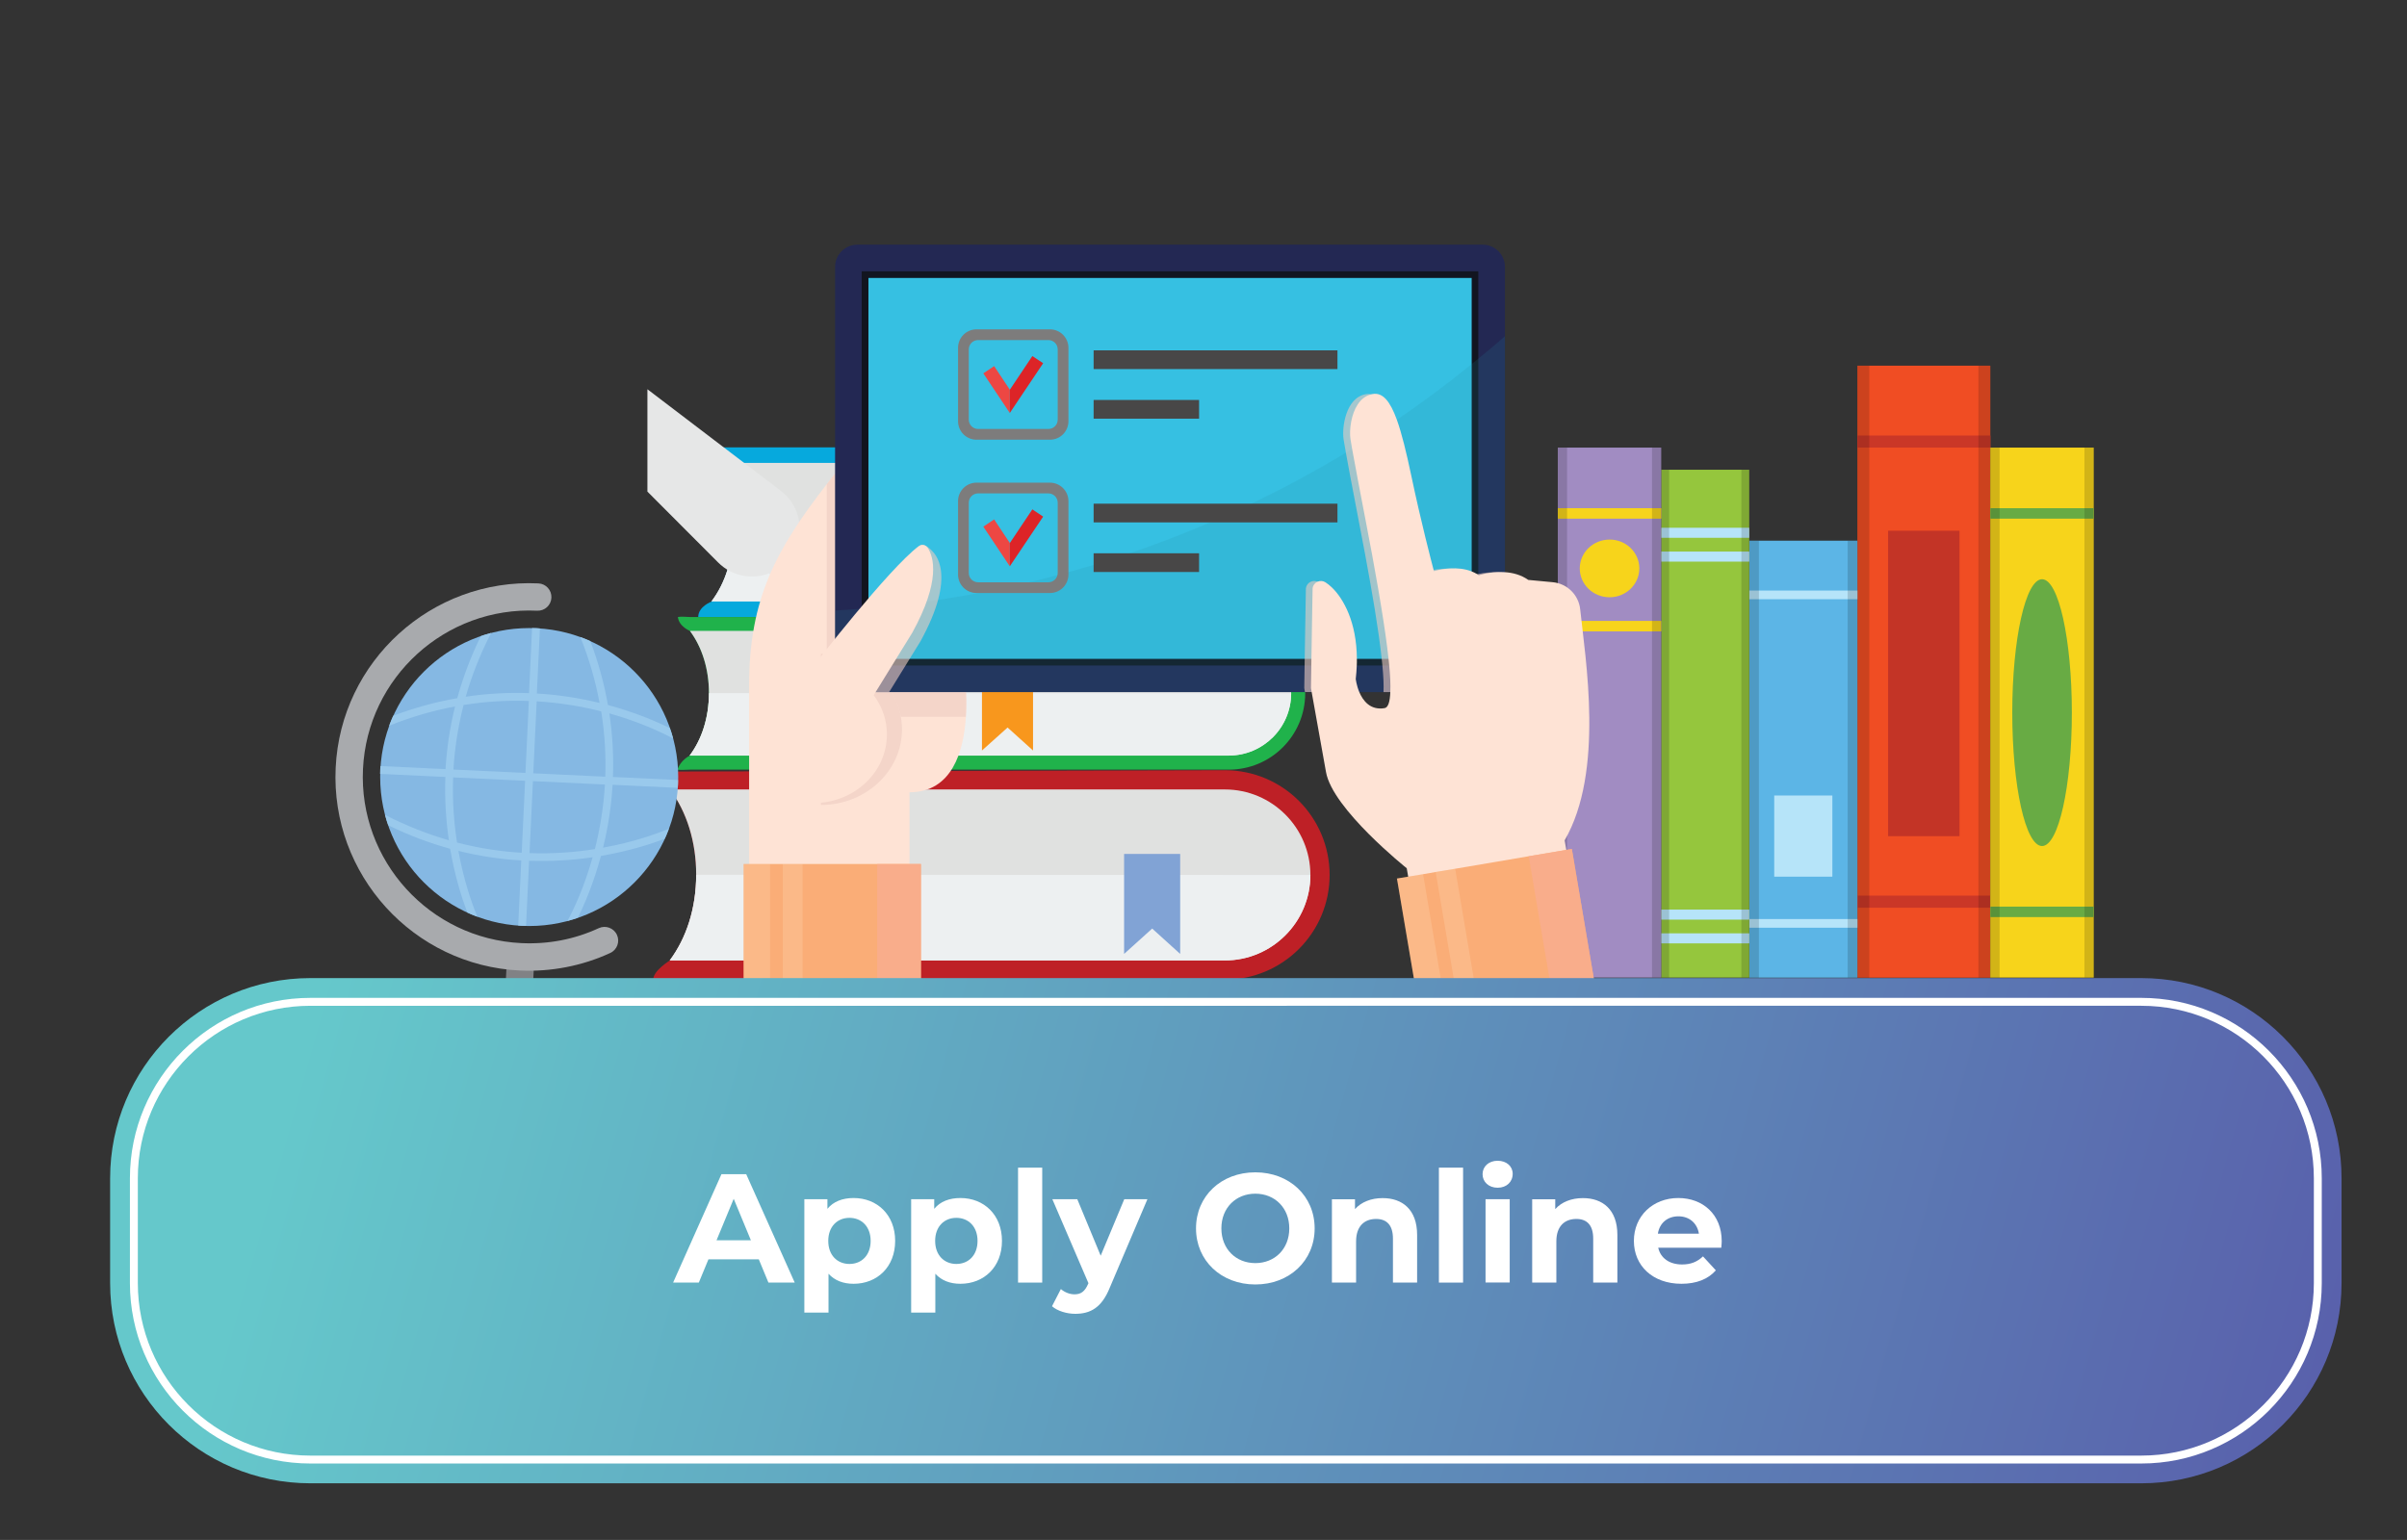 <?xml version="1.0" encoding="utf-8"?>
<!-- Generator: Adobe Illustrator 24.3.0, SVG Export Plug-In . SVG Version: 6.00 Build 0)  -->
<svg version="1.1" id="Layer_1" xmlns="http://www.w3.org/2000/svg" xmlns:xlink="http://www.w3.org/1999/xlink" x="0px" y="0px"
	 viewBox="0 0 282.82 181" style="enable-background:new 0 0 282.82 181;" xml:space="preserve">
<rect x="0" y="0" width="282.82" height="181" fill="#333333" stroke="none"/>
<style type="text/css">
	.st0{fill:#F04D23;}
	.st1{fill:#CA3727;}
	.st2{fill:#C33426;}
	.st3{opacity:0.15;fill:#010101;enable-background:new    ;}
	.st4{fill:#5CB5E6;}
	.st5{fill:#B6E4F9;}
	.st6{fill:#95C63D;}
	.st7{fill:#F7D41B;}
	.st8{fill:#68AB44;}
	.st9{fill:#A18CC2;}
	.st10{fill:#06A9DD;}
	.st11{fill:#E0E1E0;}
	.st12{fill:#EDF0F1;}
	.st13{fill:#ED2224;}
	.st14{fill:#20B24B;}
	.st15{fill:#F8971D;}
	.st16{fill:#BE2026;}
	.st17{fill:#81A3D5;}
	.st18{fill:#E6E7E7;}
	.st19{fill:#FEE3D5;}
	.st20{opacity:0.6;fill:#ECCCC1;enable-background:new    ;}
	.st21{fill:#232853;}
	.st22{fill:#121520;}
	.st23{fill:#36C0E2;}
	.st24{opacity:0.15;fill:#238CA1;enable-background:new    ;}
	.st25{fill:#FAAD77;}
	.st26{opacity:0.15;fill:#FEFDEE;enable-background:new    ;}
	.st27{opacity:0.8;fill:#F9AC90;enable-background:new    ;}
	.st28{fill:#484747;}
	.st29{fill:#ED4743;}
	.st30{fill:#7D7C7C;}
	.st31{fill:#DD2427;}
	.st32{fill:#85B8E3;}
	.st33{fill:#818285;}
	.st34{fill:#A8AAAD;}
	.st35{fill:#595A5C;}
	.st36{fill:#99C9EC;}
	.st37{fill:url(#SVGID_1_);}
	.st38{fill:none;stroke:#FFFFFF;stroke-width:0.93;stroke-miterlimit:10;}
	.st39{fill:none;}
	.st40{enable-background:new    ;}
	.st41{fill:#FFFFFF;}
</style>
<g>
	<g>
		<rect x="218.24" y="42.98" class="st0" width="15.62" height="71.93"/>
		<g>
			<rect x="218.24" y="51.19" class="st1" width="15.62" height="1.42"/>
			<rect x="218.24" y="105.27" class="st1" width="15.62" height="1.42"/>
			<rect x="221.85" y="62.38" class="st2" width="8.39" height="35.9"/>
		</g>
		<rect x="232.46" y="42.98" class="st3" width="1.4" height="71.93"/>
		<rect x="218.24" y="42.98" class="st3" width="1.4" height="71.93"/>
	</g>
	<g>
		<rect x="205.53" y="63.55" class="st4" width="12.71" height="51.36"/>
		<g>
			<rect x="205.53" y="69.41" class="st5" width="12.71" height="1.02"/>
			<rect x="205.53" y="108.02" class="st5" width="12.71" height="1.02"/>
			<rect x="208.47" y="93.5" class="st5" width="6.83" height="9.54"/>
		</g>
		<rect x="217.1" y="63.55" class="st3" width="1.14" height="51.36"/>
		<rect x="205.53" y="63.55" class="st3" width="1.14" height="51.36"/>
	</g>
	<g>
		<rect x="195.19" y="55.21" class="st6" width="10.34" height="59.69"/>
		<g>
			<rect x="195.19" y="62.03" class="st5" width="10.34" height="1.18"/>
			<rect x="195.19" y="64.83" class="st5" width="10.34" height="1.18"/>
			<rect x="195.19" y="106.91" class="st5" width="10.34" height="1.18"/>
			<rect x="195.19" y="109.7" class="st5" width="10.34" height="1.18"/>
		</g>
		<rect x="204.61" y="55.21" class="st3" width="0.93" height="59.69"/>
		<rect x="195.19" y="55.21" class="st3" width="0.93" height="59.69"/>
	</g>
	<g>
		<rect x="233.86" y="52.61" class="st7" width="12.15" height="62.29"/>
		<rect x="233.86" y="59.73" class="st8" width="12.15" height="1.23"/>
		<rect x="233.86" y="106.56" class="st8" width="12.15" height="1.23"/>
		<path class="st8" d="M243.44,83.76c0,8.66-1.57,15.68-3.5,15.68c-1.94,0-3.5-7.02-3.5-15.68s1.57-15.68,3.5-15.68
			S243.44,75.1,243.44,83.76z"/>
		<rect x="244.92" y="52.61" class="st3" width="1.09" height="62.29"/>
		<rect x="233.86" y="52.61" class="st3" width="1.09" height="62.29"/>
	</g>
	<g>
		<rect x="183.04" y="52.61" class="st9" width="12.15" height="62.29"/>
		<rect x="183.04" y="59.73" class="st7" width="12.15" height="1.23"/>
		<rect x="183.04" y="72.98" class="st7" width="12.15" height="1.23"/>
		<path class="st7" d="M192.62,66.81c0,1.87-1.57,3.39-3.5,3.39s-3.5-1.52-3.5-3.39s1.57-3.39,3.5-3.39
			C191.05,63.41,192.62,64.93,192.62,66.81z"/>
		<rect x="194.11" y="52.61" class="st3" width="1.09" height="62.29"/>
		<rect x="183.04" y="52.61" class="st3" width="1.09" height="62.29"/>
	</g>
</g>
<g>
	<g>
		<g>
			<path class="st10" d="M140.97,52.58H83.63h-1.55C81.8,54,83.66,54.4,83.66,54.4c1.59,2.14,2.48,5,2.48,8.13
				c0,3.16-0.9,6.02-2.51,8.17c0,0-1.59,0.57-1.59,1.82h1.59h57.35c5.5,0,9.97-4.46,9.97-9.97
				C150.94,57.04,146.48,52.58,140.97,52.58z"/>
			<path class="st11" d="M149.11,62.55c0-4.49-3.65-8.14-8.14-8.14H83.64c1.59,2.14,2.49,4.98,2.49,8.12c0,3.16-0.91,6.01-2.53,8.15
				h57.36C145.46,70.68,149.11,67.03,149.11,62.55z"/>
			<path class="st12" d="M149.11,62.55l-62.98-0.02c0,3.16-0.91,6.01-2.53,8.15h57.36C145.46,70.68,149.11,67.03,149.11,62.55z"/>
		</g>
		<polygon class="st13" points="106.69,69.74 103.69,67.03 100.7,69.74 100.7,59.07 106.69,59.07 		"/>
	</g>
	<g>
		<g>
			<path class="st14" d="M144.39,72.52H81.05c-0.48,0-0.94-0.08-1.4,0c0.12,1.13,1.43,1.64,1.43,1.64c1.42,1.92,2.22,4.48,2.22,7.31
				c0,2.84-0.81,5.42-2.25,7.34c0,0-1.11,0.54-1.44,1.65c0.47,0.07,0.94,0,1.44,0h63.34c4.96,0,8.97-4.02,8.97-8.97
				C153.36,76.52,149.35,72.52,144.39,72.52z"/>
			<path class="st11" d="M151.71,81.48c0-4.04-3.28-7.33-7.32-7.33H81.06c1.43,1.92,2.24,4.48,2.24,7.31c0,2.84-0.82,5.41-2.27,7.34
				h63.35C148.43,88.8,151.71,85.52,151.71,81.48z"/>
			<path class="st12" d="M151.71,81.48L83.3,81.47c0,2.84-0.82,5.41-2.27,7.34h63.35C148.43,88.8,151.71,85.52,151.71,81.48z"/>
		</g>
		<polygon class="st15" points="121.38,88.21 118.39,85.51 115.38,88.21 115.38,77.54 121.38,77.54 		"/>
	</g>
	<g>
		<g>
			<path class="st16" d="M143.93,90.53l-67.14,0.16c0.4,1.46,1.95,2.09,1.95,2.09c1.96,2.64,3.07,6.16,3.07,10.03
				c0,3.9-1.12,7.44-3.1,10.08c0,0-1.96,1.19-1.96,2.25h1.96h65.22c6.79,0,12.3-5.51,12.3-12.31
				C156.22,96.04,150.72,90.53,143.93,90.53z"/>
			<path class="st11" d="M153.97,102.84c0-5.54-4.5-10.05-10.04-10.05h-65.2c1.96,2.64,3.07,6.15,3.07,10.02
				c0,3.9-1.13,7.42-3.11,10.07h65.24C149.47,112.88,153.97,108.37,153.97,102.84z"/>
			<path class="st12" d="M153.97,102.84l-72.17-0.02c0,3.9-1.13,7.42-3.11,10.07h65.24C149.47,112.88,153.97,108.37,153.97,102.84z"
				/>
		</g>
		<polygon class="st17" points="138.67,112.12 135.38,109.14 132.08,112.12 132.08,100.37 138.67,100.37 		"/>
	</g>
</g>
<path class="st18" d="M205.26,136.1c0.81,0,1.46-0.66,1.46-1.46c0-0.81-0.66-1.46-1.46-1.46h-6.12c-0.81,0-1.46,0.66-1.46,1.46
	c0,0.81,0.66,1.46,1.46,1.46H205.26z"/>
<path class="st18" d="M79.46,159.07l0.95-0.95c0.5-0.5,1.3-0.5,1.8,0l0.95,0.95c0.5,0.5,1.3,0.5,1.8,0l0,0c0.5-0.5,0.5-1.3,0-1.8
	l-0.95-0.95c-0.5-0.5-0.5-1.3,0-1.8l0.95-0.95c0.5-0.5,0.5-1.3,0-1.8l0,0c-0.5-0.5-1.3-0.5-1.8,0l-0.95,0.95c-0.5,0.5-1.3,0.5-1.8,0
	l-0.95-0.95c-0.5-0.5-1.3-0.5-1.8,0l0,0c-0.5,0.5-0.5,1.3,0,1.8l0.95,0.95c0.5,0.5,0.5,1.3,0,1.8l-0.95,0.95c-0.5,0.5-0.5,1.3,0,1.8
	l0,0C78.16,159.56,78.97,159.56,79.46,159.07z"/>
<path class="st18" d="M95.85,65.22l-1.97-1.72c-0.02-0.02-0.05-0.03-0.07-0.05c0.49-2.08-0.23-4.35-2.05-5.75L76.07,45.75v12.03
	l8.32,8.34c1.62,1.62,3.97,2.03,5.97,1.27c0.02,0.02,0.04,0.04,0.06,0.06l1.97,1.72l1.39,4.7l13.89,5.18l-6.97-13.08L95.85,65.22z"
	/>
<g>
	<path class="st19" d="M113.49,84.25c-0.25,4.02-1.6,8.87-6.62,8.87v31.61H88.02V80.5c0-10.13,3.21-15.98,9.13-23.6l0,0
		c0.32-0.41,0.65-0.83,0.98-1.25c0.01-0.01,0.01-0.02,0.02-0.03c0.11-0.14,0.23-0.29,0.35-0.43l2.76-0.03l0.78-0.01l11.26-0.1v23.93
		c0,0,0.14,0.96,0.21,2.37C113.55,82.19,113.55,83.19,113.49,84.25z"/>
	<path class="st20" d="M96.46,76.85v17.76c5.26,0,9.52-3.98,9.52-8.88C105.98,80.82,101.72,76.85,96.46,76.85z"/>
	<path class="st20" d="M113.49,84.25h-7.64c-0.72-3.99-4.29-7.09-8.7-7.38V56.9c0.43-0.56,0.88-1.13,1.34-1.71l14.8-0.14v23.93
		C113.3,78.98,113.67,81.41,113.49,84.25z"/>
	<path class="st19" d="M95.58,78.28v16.11c4.77,0,8.63-3.61,8.63-8.06C104.22,81.88,100.35,78.28,95.58,78.28z"/>
	<path class="st21" d="M176.83,31.37v47.37c0,1.44-1.17,2.61-2.61,2.61h-73.49c-1.44,0-2.61-1.17-2.61-2.61V31.37
		c0-1.44,1.17-2.61,2.61-2.61h73.49C175.66,28.76,176.83,29.93,176.83,31.37z"/>
	<rect x="101.25" y="31.89" class="st22" width="72.45" height="46.33"/>
	<rect x="102.04" y="32.67" class="st23" width="70.88" height="44.77"/>
	<path class="st24" d="M176.83,39.52v39.22c0,1.44-1.17,2.61-2.61,2.61h-73.49c-1.44,0-2.61-1.17-2.61-2.61v-6.98
		c1.04-0.06,2.09-0.13,3.13-0.22c0.21-0.01,0.43-0.03,0.64-0.05c0.05,0,0.1-0.01,0.14-0.01c2.74-0.24,5.47-0.56,8.18-0.97
		c17-2.56,33.29-8.46,47.93-17.31c1.8-1.09,3.58-2.23,5.33-3.41c3.24-2.18,6.39-4.51,9.43-6.98c0.26-0.21,0.52-0.43,0.78-0.64
		C174.76,41.31,175.8,40.42,176.83,39.52z"/>
	<path class="st20" d="M110.22,70.52c-0.36,1.32-1,2.91-2.05,4.83l-1.29,2.09l-0.48,0.78l-1.93,3.13h-3.73
		c-1.44,0-2.61-1.17-2.61-2.61v-1.86c0.84-1.24,1.94-2.85,3.13-4.51c0.21-0.29,0.42-0.59,0.64-0.88c0.05-0.07,0.1-0.13,0.14-0.2
		c2.23-3.05,4.63-6.07,6.16-7.22c0.34-0.26,1.32,0.51,1.79,1.28C110.45,66.12,111,67.66,110.22,70.52z"/>
	<g>
		<rect x="87.37" y="101.55" class="st25" width="20.84" height="23.18"/>
		<rect x="87.37" y="101.55" class="st26" width="3.11" height="23.18"/>
		<rect x="91.98" y="101.55" class="st26" width="2.32" height="23.18"/>
		<rect x="103.07" y="101.55" class="st27" width="5.14" height="23.18"/>
	</g>
	<g>
		<path class="st20" d="M158.5,79.81c0,0,0.08,0.74,0.41,1.53h-5.58l-0.08-0.47l0.04-2.66l0.01-0.78l0.14-8.28
			c0.09-0.71,0.88-1.09,1.49-0.72c1.44,0.88,3.68,3.82,3.71,9c0,0.26-0.01,0.52-0.02,0.78C158.6,78.73,158.56,79.26,158.5,79.81z"/>
		<path class="st20" d="M176.83,67.38v11.36c0,1.44-1.17,2.61-2.61,2.61h-11.66c0.04-0.83-0.01-1.89-0.13-3.13
			c-0.02-0.25-0.05-0.51-0.08-0.78c-0.73-6.86-3.12-18.1-4.21-24.23c-0.1-0.58-0.19-1.1-0.27-1.58c-0.21-1.31,0.22-4.89,2.62-5.3
			c1.25-0.21,2.15,0.96,2.99,3.47c0.52,1.55,1.01,3.61,1.55,6.16c1.26,5.96,2.66,11.2,2.66,11.2s3.13-0.97,5.22,0.45
			c0.02,0.01,0.04,0.03,0.06,0.04c0,0,0.27-0.09,0.72-0.19C174.43,67.31,175.62,67.15,176.83,67.38z"/>
		<path class="st19" d="M188.26,124.73h-19.12l-3.68-21.69l-0.17-0.99c0,0-8.76-6.99-9.49-11.33l-1.68-9.38l-0.08-0.47l0.04-2.66
			l0.01-0.78l0.1-6.01l0.04-2.27c0.04-0.36,0.28-0.65,0.58-0.78c0.28-0.12,0.62-0.12,0.91,0.06c0.24,0.15,0.51,0.36,0.79,0.63
			c1.35,1.31,2.9,4.07,2.92,8.37c0.01,0.26,0,0.52-0.01,0.78c-0.02,0.51-0.06,1.04-0.12,1.59c0,0,0.08,0.74,0.41,1.53
			c0.44,1.04,1.3,2.18,2.98,1.9c0.42-0.07,0.63-0.76,0.67-1.9c0.04-0.83-0.01-1.89-0.13-3.13c-0.02-0.25-0.05-0.51-0.08-0.78
			c-0.19-1.77-0.49-3.84-0.85-6.04c-0.12-0.72-0.24-1.46-0.37-2.21c-0.23-1.31-0.47-2.65-0.71-3.98c-0.14-0.74-0.28-1.48-0.42-2.21
			c-0.05-0.29-0.11-0.58-0.16-0.86c-0.36-1.87-0.71-3.68-1.02-5.33c-0.29-1.51-0.54-2.88-0.75-4.04c-0.06-0.36-0.12-0.7-0.17-1.02
			c-0.01-0.04-0.01-0.08-0.02-0.12c-0.08-0.48-0.07-1.27,0.09-2.09c0.27-1.38,0.96-2.86,2.39-3.18c0.04-0.01,0.08-0.02,0.13-0.03
			c1.18-0.2,2.04,0.83,2.84,3.03c0.57,1.59,1.11,3.79,1.7,6.6c1.12,5.32,2.36,10.07,2.61,11.02c0.03,0.11,0.04,0.17,0.04,0.17
			s0.83-0.26,1.93-0.32c0.77-0.04,1.67,0.02,2.5,0.35c0.21,0.08,0.42,0.18,0.62,0.3l0,0c0.05,0.03,0.11,0.07,0.16,0.1
			c0.02,0.02,0.05,0.03,0.07,0.05c0,0,0.93-0.31,2.16-0.37h0.01c0.28-0.01,0.58-0.01,0.88,0.01c0.92,0.06,1.9,0.3,2.76,0.91
			l2.88,0.27c1.69,0.16,3.04,1.49,3.22,3.18c0.6,5.76,2.86,19.09-1.83,27.16l0.19,1.09L188.26,124.73z"/>
		<g>
			<polygon class="st25" points="167.78,124.73 164.14,103.26 165.46,103.04 167.21,102.75 168.69,102.49 170.98,102.11 
				179.62,100.64 184.05,99.89 184.69,99.78 188.92,124.73 			"/>
			<polygon class="st26" points="170.93,124.73 167.78,124.73 164.14,103.26 165.46,103.04 167.21,102.74 167.21,102.75 			"/>
			<polygon class="st26" points="170.98,102.11 174.81,124.73 172.46,124.73 168.69,102.49 			"/>
			<polygon class="st27" points="188.92,124.73 183.71,124.73 179.62,100.64 184.05,99.89 184.69,99.78 			"/>
		</g>
	</g>
	<path class="st19" d="M95.58,78.28c0,0,8.83-11.43,12.36-14.08c0.34-0.26,0.84-0.17,1.07,0.19c0.7,1.08,1.54,3.89-1.82,9.98
		l-6.35,10.29L95.58,78.28z"/>
	<g>
		<rect x="128.5" y="41.18" class="st28" width="28.65" height="2.2"/>
		<rect x="128.5" y="47.01" class="st28" width="12.39" height="2.2"/>
	</g>
	<g>
		<rect x="128.5" y="59.2" class="st28" width="28.65" height="2.2"/>
		<rect x="128.5" y="65.03" class="st28" width="12.39" height="2.2"/>
	</g>
	<g>
		<polygon class="st29" points="118.65,45.8 118.65,48.54 115.54,43.88 116.81,43.03 		"/>
		<path class="st30" d="M123.37,38.71h-8.63c-1.2,0-2.17,0.97-2.17,2.17v8.63c0,1.2,0.97,2.17,2.17,2.17h8.63
			c1.2,0,2.17-0.97,2.17-2.17v-8.63C125.54,39.68,124.56,38.71,123.37,38.71L123.37,38.71z M123.18,50.42h-8.25
			c-0.61,0-1.1-0.49-1.1-1.1v-8.25c0-0.61,0.49-1.1,1.1-1.1h8.25c0.61,0,1.1,0.49,1.1,1.1v8.25
			C124.28,49.93,123.79,50.42,123.18,50.42L123.18,50.42z"/>
		<polygon class="st31" points="122.57,42.69 118.65,48.54 118.65,45.8 118.66,45.8 121.3,41.85 		"/>
	</g>
	<g>
		<polygon class="st29" points="118.65,63.82 118.65,66.56 115.54,61.9 116.81,61.05 		"/>
		<path class="st30" d="M123.37,56.73h-8.63c-1.2,0-2.17,0.97-2.17,2.17v8.63c0,1.2,0.97,2.17,2.17,2.17h8.63
			c1.2,0,2.17-0.97,2.17-2.17V58.9C125.54,57.7,124.56,56.73,123.37,56.73L123.37,56.73z M123.18,68.44h-8.25
			c-0.61,0-1.1-0.49-1.1-1.1v-8.25c0-0.61,0.49-1.1,1.1-1.1h8.25c0.61,0,1.1,0.49,1.1,1.1v8.25
			C124.28,67.95,123.79,68.44,123.18,68.44L123.18,68.44z"/>
		<polygon class="st31" points="122.57,60.72 118.65,66.56 118.65,63.82 118.66,63.82 121.3,59.87 		"/>
	</g>
</g>
<g>
	<ellipse class="st32" cx="62.18" cy="91.33" rx="17.51" ry="17.51"/>
	<g>
		<g>
			<path class="st33" d="M60.79,120.71c0.89,0.04,1.64-0.64,1.68-1.53l0.31-6.63c0.04-0.89-0.64-1.64-1.53-1.68
				s-1.64,0.64-1.68,1.53l-0.31,6.63C59.22,119.91,59.9,120.67,60.79,120.71z"/>
		</g>
		<g>
			<path class="st34" d="M61.1,114.07c3.64,0.17,7.31-0.54,10.6-2.06c0.81-0.37,1.16-1.33,0.79-2.13c-0.37-0.81-1.33-1.16-2.13-0.79
				c-2.86,1.32-5.93,1.91-9.1,1.76c-10.77-0.51-19.12-9.69-18.61-20.46c0.51-10.77,9.69-19.12,20.46-18.61
				c0.89,0.04,1.64-0.64,1.68-1.53s-0.64-1.64-1.53-1.68c-12.54-0.59-23.23,9.13-23.82,21.67C38.84,102.79,48.56,113.48,61.1,114.07
				z"/>
		</g>
	</g>
	<path class="st35" d="M52.53,117.71l16.76,0.79c2.53,0.12,4.49,2.27,4.37,4.8l0,0l-25.93-1.23l0,0
		C47.85,119.55,50,117.59,52.53,117.71z"/>
	<g>
		<path class="st36" d="M52.33,91.32c-0.1,2.71,0.09,5.21,0.41,7.44c-2.43-0.7-4.94-1.67-7.5-2.98c0.11,0.41,0.23,0.81,0.37,1.21
			c2.48,1.22,4.92,2.12,7.28,2.77c0.55,3.23,1.38,5.81,2.02,7.5c0.39,0.18,0.78,0.34,1.18,0.49c-0.62-1.48-1.58-4.18-2.23-7.74
			c2.58,0.64,5.05,0.99,7.39,1.12l-0.36,7.65c0.15,0.01,0.3,0.03,0.46,0.03c0.15,0.01,0.31,0.01,0.46,0.01l0.36-7.65
			c2.72,0.1,5.23-0.09,7.46-0.41c-0.97,3.47-2.19,6.07-2.95,7.48c0.41-0.11,0.82-0.24,1.22-0.38c0.8-1.61,1.86-4.1,2.71-7.26
			c3.23-0.55,5.8-1.37,7.49-2.01c0.18-0.39,0.34-0.78,0.49-1.18c-1.48,0.61-4.18,1.58-7.73,2.22c0.54-2.19,0.96-4.67,1.12-7.39
			l7.65,0.36c0.01-0.15,0.03-0.3,0.03-0.46c0.01-0.15,0.01-0.31,0.01-0.46l-7.65-0.36c0.09-2.34-0.03-4.84-0.42-7.47
			c3.48,0.97,6.07,2.2,7.49,2.95c-0.11-0.41-0.24-0.82-0.38-1.22c-1.62-0.8-4.11-1.86-7.28-2.72c-0.42-2.41-1.09-4.93-2.07-7.51
			c-0.38-0.17-0.77-0.34-1.17-0.48c1.07,2.67,1.8,5.26,2.26,7.75c-2.19-0.53-4.66-0.95-7.37-1.11l0.36-7.65
			c-0.15-0.01-0.3-0.03-0.46-0.03c-0.15-0.01-0.31-0.01-0.46-0.01l-0.36,7.65c-2.33-0.09-4.83,0.03-7.44,0.42
			c0.7-2.43,1.67-4.95,2.99-7.5c-0.41,0.11-0.81,0.23-1.21,0.37c-1.22,2.49-2.12,4.93-2.77,7.3c-2.42,0.42-4.94,1.09-7.53,2.07
			c-0.17,0.38-0.34,0.77-0.48,1.17c2.67-1.07,5.26-1.8,7.75-2.27c-0.64,2.57-0.98,5.04-1.12,7.37l-7.65-0.36
			c-0.01,0.15-0.03,0.3-0.03,0.46c-0.01,0.15-0.01,0.31-0.01,0.46L52.33,91.32z M62.14,82.39l-0.4,8.46l-8.46-0.4
			c0.14-2.39,0.51-4.94,1.19-7.59C57.18,82.43,59.75,82.3,62.14,82.39z M71.12,91.29l-8.46-0.4l0.4-8.46
			c2.8,0.17,5.35,0.61,7.58,1.18C71.08,86.32,71.2,88.89,71.12,91.29z M62.22,100.27l0.4-8.46l8.46,0.4
			c-0.17,2.81-0.62,5.36-1.18,7.59C67.61,100.16,65.03,100.37,62.22,100.27z M53.24,91.37l8.46,0.4l-0.4,8.46
			c-2.4-0.14-4.95-0.51-7.6-1.2C53.35,96.75,53.14,94.17,53.24,91.37z"/>
	</g>
</g>
<g>
	
		<linearGradient id="SVGID_1_" gradientUnits="userSpaceOnUse" x1="37.864" y1="67.042" x2="267.574" y2="2.562" gradientTransform="matrix(1 0 0 -1 0 181.89)">
		<stop  offset="0" style="stop-color:#65C8CB"/>
		<stop  offset="1" style="stop-color:#5961AC"/>
	</linearGradient>
	<path class="st37" d="M251.6,174.34H36.47c-12.99,0-23.53-10.53-23.53-23.53v-12.32c0-12.99,10.53-23.53,23.53-23.53H251.6
		c12.99,0,23.53,10.53,23.53,23.53v12.32C275.13,163.8,264.6,174.34,251.6,174.34z"/>
	<path class="st38" d="M251.6,117.75c11.44,0,20.74,9.3,20.74,20.74v12.32c0,11.44-9.3,20.74-20.74,20.74H36.47
		c-11.44,0-20.74-9.3-20.74-20.74v-12.32c0-11.44,9.3-20.74,20.74-20.74L251.6,117.75"/>
</g>
<rect x="35.4" y="137.35" class="st39" width="211.22" height="26.9"/>
<g class="st40">
	<path class="st41" d="M89.16,148.02h-5.92l-1.13,2.73h-3.02l5.68-12.74h2.91l5.7,12.74h-3.09L89.16,148.02z M88.23,145.78
		l-2.02-4.88l-2.02,4.88H88.23z"/>
	<path class="st41" d="M105.18,145.85c0,3.08-2.13,5.04-4.88,5.04c-1.22,0-2.22-0.38-2.95-1.18v4.57h-2.84v-13.33h2.71v1.13
		c0.71-0.86,1.77-1.27,3.08-1.27C103.05,140.81,105.18,142.77,105.18,145.85z M102.3,145.85c0-1.69-1.07-2.71-2.49-2.71
		s-2.49,1.02-2.49,2.71c0,1.69,1.07,2.71,2.49,2.71S102.3,147.54,102.3,145.85z"/>
	<path class="st41" d="M117.73,145.85c0,3.08-2.13,5.04-4.88,5.04c-1.22,0-2.22-0.38-2.95-1.18v4.57h-2.84v-13.33h2.71v1.13
		c0.71-0.86,1.77-1.27,3.08-1.27C115.6,140.81,117.73,142.77,117.73,145.85z M114.86,145.85c0-1.69-1.07-2.71-2.49-2.71
		s-2.49,1.02-2.49,2.71c0,1.69,1.07,2.71,2.49,2.71S114.86,147.54,114.86,145.85z"/>
	<path class="st41" d="M119.62,137.24h2.84v13.51h-2.84V137.24z"/>
	<path class="st41" d="M134.82,140.95l-4.42,10.39c-0.95,2.37-2.29,3.08-4.06,3.08c-1,0-2.09-0.33-2.73-0.89l1.04-2.02
		c0.44,0.38,1.04,0.62,1.6,0.62c0.78,0,1.22-0.35,1.6-1.22l0.04-0.09l-4.24-9.87h2.93l2.75,6.64l2.77-6.64H134.82z"/>
	<path class="st41" d="M140.53,144.38c0-3.79,2.95-6.59,6.97-6.59c4,0,6.97,2.79,6.97,6.59s-2.97,6.59-6.97,6.59
		C143.48,150.97,140.53,148.16,140.53,144.38z M151.49,144.38c0-2.42-1.71-4.08-3.99-4.08s-3.99,1.66-3.99,4.08s1.71,4.08,3.99,4.08
		S151.49,146.8,151.49,144.38z"/>
	<path class="st41" d="M166.51,145.14v5.61h-2.84v-5.17c0-1.58-0.73-2.31-1.98-2.31c-1.37,0-2.35,0.84-2.35,2.64v4.84h-2.84v-9.79
		h2.71v1.15c0.76-0.84,1.91-1.29,3.24-1.29C164.76,140.81,166.51,142.16,166.51,145.14z"/>
	<path class="st41" d="M169.07,137.24h2.84v13.51h-2.84V137.24z"/>
	<path class="st41" d="M174.2,138.01c0-0.89,0.71-1.58,1.77-1.58s1.77,0.66,1.77,1.53c0,0.95-0.71,1.64-1.77,1.64
		S174.2,138.9,174.2,138.01z M174.55,140.95h2.84v9.79h-2.84V140.95z"/>
	<path class="st41" d="M190.04,145.14v5.61h-2.84v-5.17c0-1.58-0.73-2.31-1.98-2.31c-1.37,0-2.35,0.84-2.35,2.64v4.84h-2.84v-9.79
		h2.71v1.15c0.76-0.84,1.91-1.29,3.24-1.29C188.29,140.81,190.04,142.16,190.04,145.14z"/>
	<path class="st41" d="M202.25,146.65h-7.41c0.27,1.22,1.31,1.97,2.8,1.97c1.04,0,1.78-0.31,2.46-0.95l1.51,1.64
		c-0.91,1.04-2.28,1.58-4.04,1.58c-3.39,0-5.59-2.13-5.59-5.04c0-2.93,2.24-5.04,5.22-5.04c2.88,0,5.1,1.93,5.1,5.08
		C202.3,146.11,202.27,146.42,202.25,146.65z M194.8,145h4.82c-0.2-1.24-1.13-2.04-2.4-2.04C195.93,142.96,195,143.74,194.8,145z"/>
</g>
</svg>
